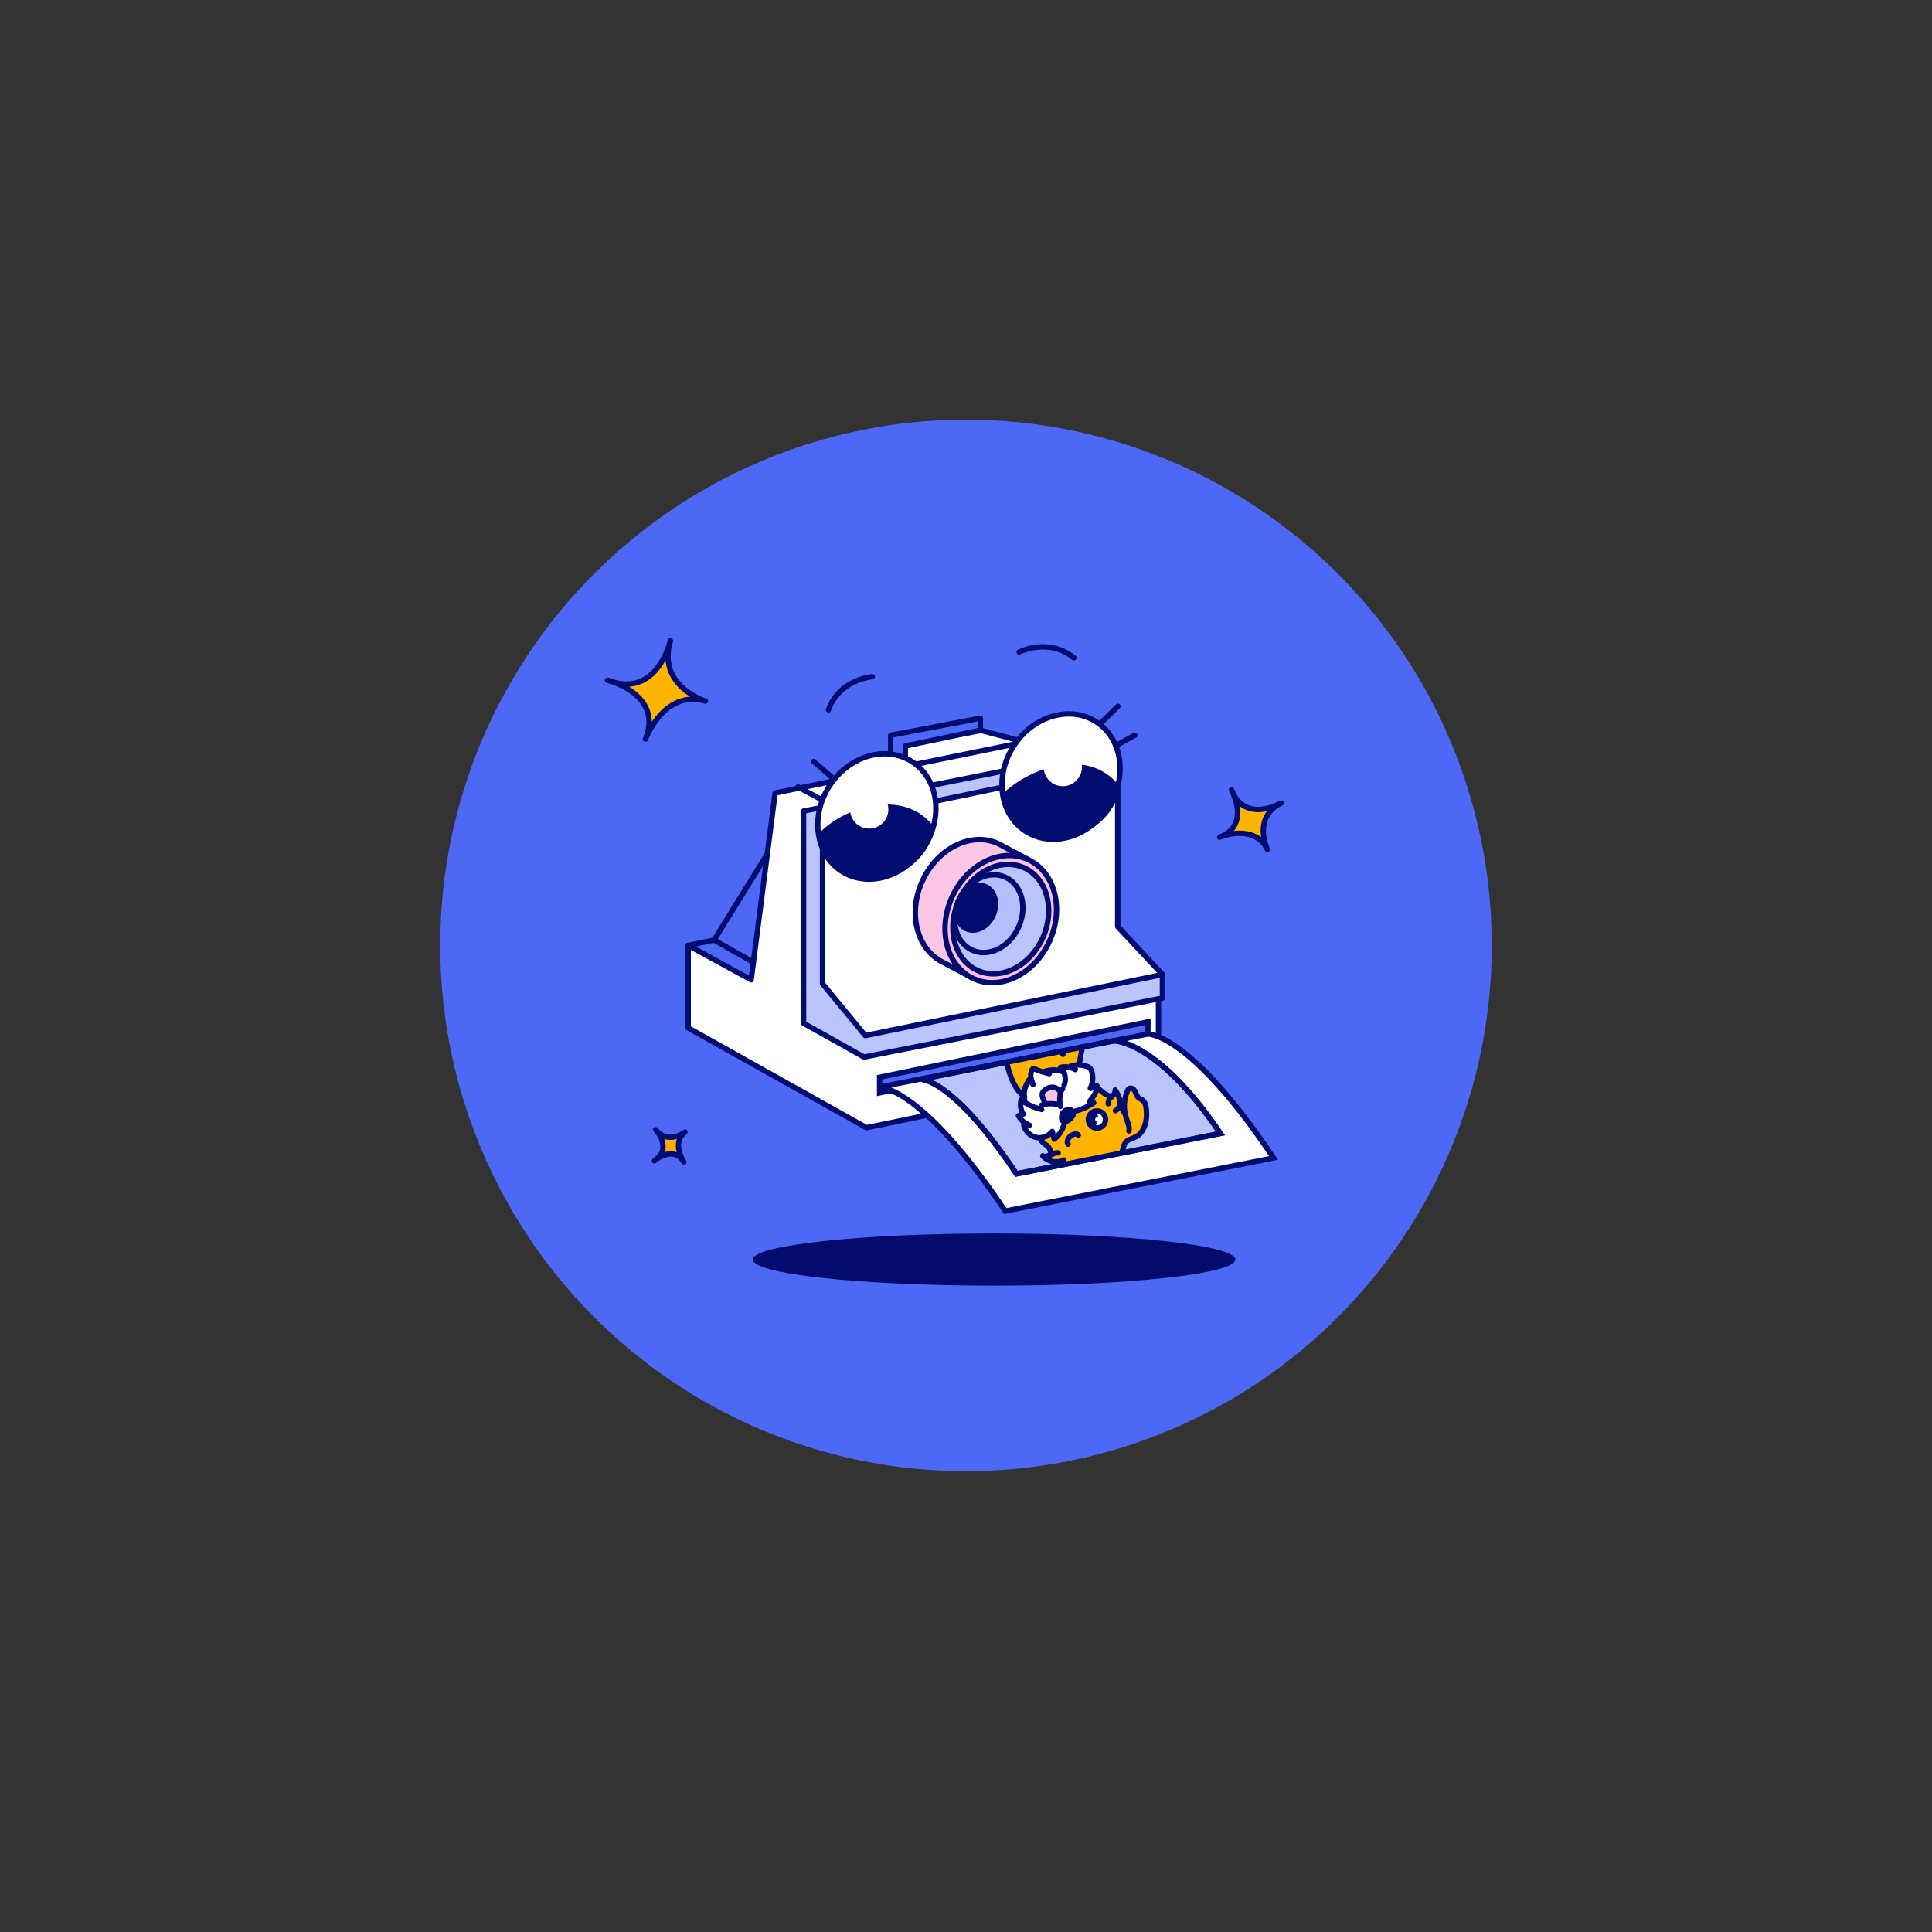 <?xml version="1.0" encoding="utf-8"?>
<!-- Generator: Adobe Illustrator 27.0.0, SVG Export Plug-In . SVG Version: 6.00 Build 0)  -->
<svg version="1.1" xmlns="http://www.w3.org/2000/svg" xmlns:xlink="http://www.w3.org/1999/xlink" x="0px" y="0px"
	 viewBox="0 0 1080 1080" style="enable-background:new 0 0 1080 1080;" xml:space="preserve">
<rect x="0" y="0" width="1080" height="1080" fill="#333333" stroke="none"/>
<style type="text/css">
	.st0{fill:#4E68F6;}
	.st1{fill:#030C6C;}
	.st2{fill:#FFFFFF;stroke:#4769FB;stroke-miterlimit:10;}
	.st3{fill:#B9C5FC;stroke:#010C71;stroke-width:3;stroke-linecap:round;stroke-linejoin:round;stroke-miterlimit:10;}
	.st4{fill:none;stroke:#010C71;stroke-width:3;stroke-linecap:round;stroke-linejoin:round;stroke-miterlimit:10;}
	.st5{fill:#FFFFFF;stroke:#010C71;stroke-width:3;stroke-linecap:round;stroke-linejoin:round;stroke-miterlimit:10;}
	.st6{fill:none;stroke:#010C71;stroke-width:3;stroke-linecap:round;stroke-miterlimit:10;}
	.st7{fill:#FAC6E3;stroke:#010C71;stroke-width:3;stroke-linecap:round;stroke-miterlimit:10;}
	.st8{fill:#FFBFE1;stroke:#010C71;stroke-width:3;stroke-linecap:round;stroke-miterlimit:10;}
	.st9{fill:#B9C5FC;stroke:#010C71;stroke-width:3;stroke-linecap:round;stroke-miterlimit:10;}
	.st10{fill:#B2C1FD;stroke:#010C71;stroke-width:3;stroke-linecap:round;stroke-miterlimit:10;}
	.st11{fill:#010C71;stroke:#010C71;stroke-width:3;stroke-linecap:round;stroke-miterlimit:10;}
	.st12{fill:#FFAF00;stroke:#010C71;stroke-width:3;stroke-linecap:round;stroke-linejoin:round;stroke-miterlimit:10;}
	.st13{fill:#FFB400;stroke:#010C71;stroke-width:3;stroke-linecap:round;stroke-linejoin:round;stroke-miterlimit:10;}
	.st14{fill:#FFFFFF;stroke:#010C71;stroke-width:3;stroke-linecap:round;stroke-miterlimit:10;}
	.st15{clip-path:url(#SVGID_00000147940097580479530310000016337183791621651115_);fill:#FFB400;}
	.st16{clip-path:url(#SVGID_00000155834980852462843290000013483823697068717477_);fill:#FFB400;}
	.st17{clip-path:url(#SVGID_00000137835592534593111050000006301487529253077638_);fill:#FFFFFF;}
	
		.st18{clip-path:url(#SVGID_00000046329312570295319940000012162424005488206520_);fill:none;stroke:#010C71;stroke-width:3;stroke-linecap:round;stroke-miterlimit:10;}
	
		.st19{clip-path:url(#SVGID_00000036943470218941179880000011305876458287196604_);fill:none;stroke:#010C71;stroke-width:3;stroke-linecap:round;stroke-linejoin:round;stroke-miterlimit:10;}
	
		.st20{clip-path:url(#SVGID_00000058566426919572990820000007311701798656132535_);fill:none;stroke:#010C71;stroke-width:3;stroke-linecap:round;stroke-miterlimit:10;}
	
		.st21{clip-path:url(#SVGID_00000073687892299398190070000000831617721069856941_);fill:none;stroke:#010C71;stroke-width:3;stroke-linecap:round;stroke-linejoin:round;stroke-miterlimit:10;}
	
		.st22{clip-path:url(#SVGID_00000023260257262139284660000002535243357651136447_);fill:none;stroke:#010C71;stroke-width:3;stroke-linecap:round;stroke-linejoin:round;stroke-miterlimit:10;}
	
		.st23{clip-path:url(#SVGID_00000058552566349456601460000006556734659976326295_);fill:none;stroke:#010C71;stroke-width:3;stroke-linecap:round;stroke-linejoin:round;stroke-miterlimit:10;}
	
		.st24{clip-path:url(#SVGID_00000103238686343857772290000016842860600297442690_);fill:none;stroke:#010C71;stroke-width:3;stroke-linecap:round;stroke-linejoin:round;stroke-miterlimit:10;}
	
		.st25{clip-path:url(#SVGID_00000101069194322460879460000000592041604972446655_);fill:none;stroke:#010C71;stroke-width:3;stroke-linecap:round;stroke-linejoin:round;stroke-miterlimit:10;}
	
		.st26{clip-path:url(#SVGID_00000033347283887352534430000002687064236992929186_);fill:#FFFFFF;stroke:#010C71;stroke-width:3;stroke-linecap:round;stroke-miterlimit:10;}
	
		.st27{clip-path:url(#SVGID_00000034067539247441315640000010273864974799972753_);fill:#010C71;stroke:#010C71;stroke-width:3;stroke-linecap:round;stroke-miterlimit:10;}
	.st28{clip-path:url(#SVGID_00000030469287368032582270000002290817014504280473_);fill:#FFFFFF;}
	.st29{clip-path:url(#SVGID_00000124144491876604176380000014569046800862306225_);fill:#010C71;}
	
		.st30{clip-path:url(#SVGID_00000129182423563333670360000001471163043092903092_);fill:none;stroke:#010C71;stroke-width:3;stroke-linecap:round;stroke-miterlimit:10;}
	
		.st31{clip-path:url(#SVGID_00000041985974547423191600000014923660827173491086_);fill:none;stroke:#010C71;stroke-width:3;stroke-linecap:round;stroke-miterlimit:10;}
	
		.st32{clip-path:url(#SVGID_00000156564620508937030110000009779977581814634368_);fill:none;stroke:#010C71;stroke-width:3;stroke-linecap:round;stroke-miterlimit:10;}
	
		.st33{clip-path:url(#SVGID_00000034777596148813698710000000401240186508577956_);fill:none;stroke:#010C71;stroke-width:3;stroke-linecap:round;stroke-miterlimit:10;}
	
		.st34{clip-path:url(#SVGID_00000054986308704845652050000018199703437393614270_);fill:none;stroke:#010C71;stroke-width:3;stroke-linecap:round;stroke-miterlimit:10;}
	.st35{clip-path:url(#SVGID_00000043425800062240030690000018202277611154315146_);fill:#FFC1E3;}
	
		.st36{clip-path:url(#SVGID_00000086679558349939465280000014132114103143064228_);fill:none;stroke:#010C71;stroke-width:3;stroke-linecap:round;stroke-linejoin:round;stroke-miterlimit:10;}
	
		.st37{clip-path:url(#SVGID_00000118388064250728606420000000341031097731361979_);fill:none;stroke:#010C71;stroke-width:3;stroke-linecap:round;stroke-linejoin:round;stroke-miterlimit:10;}
	
		.st38{clip-path:url(#SVGID_00000093159597432795460910000017129078529649897141_);fill:none;stroke:#010C71;stroke-width:3;stroke-linecap:round;stroke-miterlimit:10;}
	.st39{fill:#FFFFFF;stroke:#010C71;stroke-width:3;stroke-linecap:round;stroke-linejoin:round;stroke-miterlimit:10;}
	.st40{fill:#010C71;stroke:#010C71;stroke-width:3;stroke-linecap:round;stroke-linejoin:round;stroke-miterlimit:10;}
	.st41{fill:#FFFFFF;}
</style>
<g id="Calque_9">
	<circle class="st0" cx="540" cy="528.5" r="293.9"/>
</g>
<g id="SHADOW">
	<ellipse class="st1" cx="555.7" cy="704.1" rx="134.9" ry="14.6"/>
</g>
<g id="CAMERA">
	<g>
		<polygon class="st2" points="384.7,555.4 384.7,531.7 386.8,527.7 393.9,534.1 419.9,547.7 429.6,475.5 433.3,443.3 497.9,430.7 
			506.1,428 506.1,417 548.7,409.4 570.8,413.7 575.3,414.3 591.8,410.3 624.8,427.7 625.7,518.9 649,545.5 649,558 647.6,561.4 
			648.3,579.6 642.1,577 642.4,571.2 491.7,603.3 492.7,610.7 499.3,611.2 506,613.8 516.8,623.7 484.4,630.4 384.7,574.6 		"/>
		<polygon class="st3" points="612.2,420.7 449.2,453.4 449.2,572 483,590.9 649.8,557.9 649.8,544.8 624.8,518 624.8,426.6 		"/>
		<polyline class="st4" points="624.8,426.6 591.4,411 433.3,443.3 419.9,547.7 384.7,528.5 384.7,574.6 484.4,630.4 517.8,623.5 		
			"/>
		<polyline class="st4" points="384.7,528.5 399.2,525.5 428.9,477.4 		"/>
		<line class="st4" x1="399.2" y1="525.5" x2="421.1" y2="537.9"/>
		<polygon class="st5" points="459.8,549.9 459.8,461 624.8,426.6 624.8,518 649.8,544.8 483.7,578.9 		"/>
		<polyline class="st6" points="499.4,609.3 491.7,610.9 491.7,602.2 641.7,571.2 641.7,578 		"/>
		<polyline class="st4" points="497.9,430.1 497.9,411 548,401.5 548,408.2 572.8,414.8 		"/>
	</g>
	<g>
		<path class="st7" d="M544.1,546.9l-16.4-8.7c-15-6.9-20.5-27.3-12.1-45.7c8.4-18.4,27.4-27.8,42.4-20.9l16.4,8.7"/>
		
			<ellipse transform="matrix(0.415 -0.91 0.91 0.415 -140.006 809.515)" class="st8" cx="559.2" cy="513.6" rx="36.6" ry="29.9"/>
		
			<ellipse transform="matrix(0.415 -0.91 0.91 0.415 -140.006 809.515)" class="st9" cx="559.2" cy="513.6" rx="31.5" ry="25.7"/>
		
			<ellipse transform="matrix(0.415 -0.91 0.91 0.415 -141.124 801.671)" class="st10" cx="552.5" cy="510.5" rx="22.4" ry="18.3"/>
		
			<ellipse transform="matrix(0.415 -0.91 0.91 0.415 -142.335 793.236)" class="st11" cx="545.4" cy="507.2" rx="12.9" ry="10.5"/>
	</g>
	<line class="st4" x1="647.6" y1="579.6" x2="647.6" y2="558.5"/>
	<polyline class="st4" points="506.1,428 506.1,417 548,408.2 	"/>
</g>
<g id="STAR_2">
	<path class="st12" d="M365.8,648.9c0,0,10.3-9.1,16.5,0.6c0,0-7.2-10.3,0.6-16.7c0,0-9.3,7.4-16.4-1.3
		C366.5,631.4,376.3,641.9,365.8,648.9z"/>
</g>
<g id="STAR_1">
	<path class="st13" d="M688.4,441.6c0,0,11,19.7-6.6,26.4c0,0,19.1-8.1,26.7,6.8c0,0-8.7-17.7,7.7-25.9
		C716.2,448.8,696.1,460.8,688.4,441.6z"/>
	<path class="st13" d="M339.6,380.2c0,0,31.5,7.9,21.2,33c0,0,10.4-28,33.5-21.3c0,0-27.2-8.4-19.5-33.7
		C374.6,358.2,367.4,391.1,339.6,380.2z"/>
</g>
<g id="PICTURE">
	<path class="st14" d="M641.7,578c0,0,23.6-0.6,70.2,69.3l-150,29.7c-46.6-69.9-70.2-69.3-70.2-69.3L641.7,578z"/>
	<path class="st9" d="M622.7,581.8c0,0,24.3-0.4,59.5,51.8l-114,22.6c-35.4-53.1-53.2-52.9-53.2-52.9L622.7,581.8z"/>
	<g id="Calque_1">
		<g>
			<g>
				<defs>
					<path id="SVGID_1_" d="M623,582.1c0,0,24.3-0.4,59.5,51.8l-114,22.6c-35.4-53.1-53.2-52.9-53.2-52.9L623,582.1z"/>
				</defs>
				<clipPath id="SVGID_00000132793387526550880140000014572063811205520541_">
					<use xlink:href="#SVGID_1_"  style="overflow:visible;"/>
				</clipPath>
				<path style="clip-path:url(#SVGID_00000132793387526550880140000014572063811205520541_);fill:#FFB400;" d="M622.7,563.7
					c-1.9,6.7-7.3,11.8-12.4,16.6c-1.5,1.4-3,2.8-4.1,4.6c-2.2,3.6-2.5,8-3.4,12.2c-0.3,1.3-0.7,2.6-1.5,3.7c-1,1.2-2.5,1.9-3.9,2.6
					c-5.2,2.5-10.4,5-15.6,7.4c-2.1,1-4.2,2-6.5,1.9c-1.5-0.1-2.9-0.6-4.2-1.4c-1.3-0.8-2.5-1.8-3.5-3.1c-1.8-2.4-2.4-5.4-3.1-8.4
					c-1.7-7.6-3.8-15.2-7.3-22.2c-0.6-1.2-1.2-2.4-1.1-3.7c0.2-1.6,1.4-2.9,2.7-3.9c2.3-1.9,4.9-3.6,7.4-5.3
					c7.9-5.2,15.9-10.3,24-15.2c1.8-1.1,3.7-2.2,5.7-3.1c1.6-0.7,3.3-1.3,5-1.9c3.2-1,6.4-2,9.6-3c1.8-0.6,6.3-2.9,7.7-1.1
					c1.5,1.9,2.4,5,3.2,7.3c0.9,2.5,1.6,5,1.9,7.6C623.7,558,623.5,560.9,622.7,563.7z"/>
			</g>
			<g>
				<defs>
					<path id="SVGID_00000136406194940933275400000003664537595930847675_" d="M623,582.1c0,0,24.3-0.4,59.5,51.8l-114,22.6
						c-35.4-53.1-53.2-52.9-53.2-52.9L623,582.1z"/>
				</defs>
				<clipPath id="SVGID_00000124865149253489056260000010932872940475859640_">
					<use xlink:href="#SVGID_00000136406194940933275400000003664537595930847675_"  style="overflow:visible;"/>
				</clipPath>
				<path style="clip-path:url(#SVGID_00000124865149253489056260000010932872940475859640_);fill:#FFB400;" d="M640.4,626.8
					c0.8-2.6,0.9-5.6-0.2-8.1c-0.5-1.2-1.3-2.3-2.1-3.3c-1.4-1.9-2.9-3.9-4.3-5.8c-0.3-0.4-0.7-0.9-1.2-1c-1-0.1-2.8,2-3,2.9
					c-0.8,3.3-0.4,5.7-1.2,9c-1,0.2-1.9-0.8-2.2-1.8c-0.2-1,0-2.1-0.1-3.1c-0.2-1.7-1.2-3.3-2.2-4.7c-0.4,1.5-2,2.6-3.5,2.5
					c-1.8-0.2-3.1-1.7-4.1-3.1c-1.4-2-4.1-1.8-5.2-4c-0.5-0.9,0.4-4.2-0.5-4.4c-4.8,12.1-15.1,21-25.5,28.9
					c-1.8,1.4-3.9,3.4-3.3,5.6c0.6,2.5,4.1,3.2,5.3,5.5c1,2-0.4,4.7-2.6,5.1c0.4,2.7,5.2,2.3,6.1,4.8c-1.6,0.7-3,1.7-4.3,2.9
					c-0.4,0.3-0.7,0.7-0.8,1.2c-0.2,0.7,0.2,1.4,0.6,2c1.5,2.5,3,5,4.5,7.5c0.2,0.3,0.4,0.6,0.7,0.9c0.7,0.5,1.7,0.1,2.5-0.3
					c3-1.3,6.4-1.7,9.5-1c0.7,0.1,1.4,0.3,2.1,0.3c1.7-0.2,2.8-1.7,3.7-3.1c1.2-1.8,2.4-3.7,4.2-5.1c1.2-0.9,2.6-1.5,3.9-2.3
					c2.8-1.7,4.9-4.2,7-6.6c0.9-1.1,1.9-2.2,2.5-3.4s0.9-2.5,1.4-3.7c1.2-2.9,3.7-5.3,6.7-6.5c0.6-0.2,1.4-0.3,1.9-0.7
					c0.6-0.5,1-1.6,1.4-2.2C639,630.2,639.8,628.5,640.4,626.8z"/>
			</g>
			<g>
				<defs>
					<path id="SVGID_00000034052157378384522390000005773352272728101307_" d="M623,582.1c0,0,24.3-0.4,59.5,51.8l-114,22.6
						c-35.4-53.1-53.2-52.9-53.2-52.9L623,582.1z"/>
				</defs>
				<clipPath id="SVGID_00000004521514789003099190000013134051981246559140_">
					<use xlink:href="#SVGID_00000034052157378384522390000005773352272728101307_"  style="overflow:visible;"/>
				</clipPath>
				<polygon style="clip-path:url(#SVGID_00000004521514789003099190000013134051981246559140_);fill:#FFFFFF;" points="
					611.3,611.7 609.5,614.6 610.6,617.5 604.2,620.8 598.8,622.1 593.6,631.6 588.8,636.2 587.3,633.5 581.2,636 576.5,634.8 
					572.5,629.9 573.9,628.2 569.9,625.4 570.3,622.8 571.6,620.7 570.2,616 572.5,614.6 572.5,608.9 576.6,602.1 576.7,597.2 
					583.1,599.2 593.3,597.7 594.7,596.2 599.7,596.5 601.3,595.5 608.7,596.2 610.7,601.3 609.7,606.5 611.3,608.7 613.3,608.5 
									"/>
			</g>
			<g>
				<defs>
					<path id="SVGID_00000088821359903056864940000004378399047734630325_" d="M623,582.1c0,0,24.3-0.4,59.5,51.8l-114,22.6
						c-35.4-53.1-53.2-52.9-53.2-52.9L623,582.1z"/>
				</defs>
				<clipPath id="SVGID_00000049209552082809590210000017192913677045699772_">
					<use xlink:href="#SVGID_00000088821359903056864940000004378399047734630325_"  style="overflow:visible;"/>
				</clipPath>
				
					<path style="clip-path:url(#SVGID_00000049209552082809590210000017192913677045699772_);fill:none;stroke:#010C71;stroke-width:3;stroke-linecap:round;stroke-miterlimit:10;" d="
					M631.1,632.2c0.5-2.3-0.7-4.6-1.4-6.8c-1.8-5.1-1.6-10.8,0.6-15.7c0.3-0.7,0.7-1.4,1.7-1.4c0.6,0,1.2,0.2,1.6,0.6
					c1.4,1.3,1.5,3.6,2.9,4.8c0.6,0.5,1.5,0.8,2.2,1.3c1.3,1,1.8,2.8,2,4.4c0.7,5.4-0.1,11.4-4.1,15c0,0.3-2.8,1.7-5.1,2.6
					c-1.7,0.6-2.9,2.1-3.3,3.8c-0.9,4-4,11-14.8,16.2c-3.8,1.8-3.7,8.1-7.9,8.1c-2.8,0-5.7-1.3-8.3-0.4c-1.9,0.7-3.7,2.7-5.7,2
					c-1.1-0.4-1.8-1.6-2.1-2.8s-0.4-2.4-1.1-3.5c-1-1.7-3.3-2.7-3.1-4.8c0.1-0.6,0.4-1.1,0.8-1.5c1.9-2,5.1-1.9,7.7-0.9
					c2.4,1,8,3.5,12.2,1.4"/>
			</g>
			<g>
				<defs>
					<path id="SVGID_00000059275994337919257600000009312480886848499377_" d="M623,582.1c0,0,24.3-0.4,59.5,51.8l-114,22.6
						c-35.4-53.1-53.2-52.9-53.2-52.9L623,582.1z"/>
				</defs>
				<clipPath id="SVGID_00000011012692549127994510000013347809108766474141_">
					<use xlink:href="#SVGID_00000059275994337919257600000009312480886848499377_"  style="overflow:visible;"/>
				</clipPath>
				
					<path style="clip-path:url(#SVGID_00000011012692549127994510000013347809108766474141_);fill:none;stroke:#010C71;stroke-width:3;stroke-linecap:round;stroke-linejoin:round;stroke-miterlimit:10;" d="
					M623.5,620.9c2-1,2.8-3.4,2.5-5.6c-0.3-2.2-1.4-4.1-2.6-6c0,1.1-0.4,2.2-1.2,3c-0.7,0.7-1.6,1.2-2.1,2s-0.5,1.8-0.6,2.7"/>
			</g>
			<g>
				<defs>
					<path id="SVGID_00000039127331242154022910000000134836148136929675_" d="M623,582.1c0,0,24.3-0.4,59.5,51.8l-114,22.6
						c-35.4-53.1-53.2-52.9-53.2-52.9L623,582.1z"/>
				</defs>
				<clipPath id="SVGID_00000128446207188227003470000002901380600349485501_">
					<use xlink:href="#SVGID_00000039127331242154022910000000134836148136929675_"  style="overflow:visible;"/>
				</clipPath>
				
					<path style="clip-path:url(#SVGID_00000128446207188227003470000002901380600349485501_);fill:none;stroke:#010C71;stroke-width:3;stroke-linecap:round;stroke-miterlimit:10;" d="
					M621.4,613.2c-0.7-0.3-1.4-0.6-2.2-1c-0.9-0.4-1.9-0.8-2.6-1.5c-2.7-2.3-2.8-2.2-5.5-4.5"/>
			</g>
			<g>
				<defs>
					<path id="SVGID_00000129172032449716363740000013088886142027564673_" d="M623,582.1c0,0,24.3-0.4,59.5,51.8l-114,22.6
						c-35.4-53.1-53.2-52.9-53.2-52.9L623,582.1z"/>
				</defs>
				<clipPath id="SVGID_00000027606377585412872910000008047835107707205542_">
					<use xlink:href="#SVGID_00000129172032449716363740000013088886142027564673_"  style="overflow:visible;"/>
				</clipPath>
				
					<path style="clip-path:url(#SVGID_00000027606377585412872910000008047835107707205542_);fill:none;stroke:#010C71;stroke-width:3;stroke-linecap:round;stroke-linejoin:round;stroke-miterlimit:10;" d="
					M594.7,648.4c-1.9,1-4.2,1.3-6.3,0.9c-2.1-0.4-4.1-1.5-5.5-3.2c0.8,0.6,2,0.3,3,0c0.9-0.3,1.8-0.6,2.6-1c0.9-0.4,2-0.9,3-0.6"/>
			</g>
			<g>
				<defs>
					<path id="SVGID_00000078020077212066747530000017615337610854821783_" d="M623,582.1c0,0,24.3-0.4,59.5,51.8l-114,22.6
						c-35.4-53.1-53.2-52.9-53.2-52.9L623,582.1z"/>
				</defs>
				<clipPath id="SVGID_00000168079969203944001700000009967699415065319614_">
					<use xlink:href="#SVGID_00000078020077212066747530000017615337610854821783_"  style="overflow:visible;"/>
				</clipPath>
				
					<path style="clip-path:url(#SVGID_00000168079969203944001700000009967699415065319614_);fill:none;stroke:#010C71;stroke-width:3;stroke-linecap:round;stroke-linejoin:round;stroke-miterlimit:10;" d="
					M587.6,645.3c-0.3-1.5-0.6-3.1-1.7-4.3c-0.5-0.6-1.2-1-1.9-1.5c-0.9-0.7-1.7-1.5-2.3-2.5"/>
			</g>
			<g>
				<defs>
					<path id="SVGID_00000137119469628239592720000005465046112475499936_" d="M623,582.1c0,0,24.3-0.4,59.5,51.8l-114,22.6
						c-35.4-53.1-53.2-52.9-53.2-52.9L623,582.1z"/>
				</defs>
				<clipPath id="SVGID_00000172413389523699269240000000464619180725631669_">
					<use xlink:href="#SVGID_00000137119469628239592720000005465046112475499936_"  style="overflow:visible;"/>
				</clipPath>
				
					<path style="clip-path:url(#SVGID_00000172413389523699269240000000464619180725631669_);fill:none;stroke:#010C71;stroke-width:3;stroke-linecap:round;stroke-linejoin:round;stroke-miterlimit:10;" d="
					M601,621.2c3.7-1,7.2-2.6,10.4-4.7c-0.8-0.2-1.6-0.4-2.4-0.7c2.1-2.6,4.3-5.5,4.2-8.8c-1.1,0.8-2.4,1.3-3.7,1.4
					c1.3-2.7,1.6-5.8,1-8.7c-0.3-1.1-0.7-2.3-1.7-3c-0.5-0.4-1.2-0.6-1.9-0.8c-2.7-0.7-5.5-0.8-8.2-0.1c1.2,0,2.3,1,2.4,2.1
					c-2.5-1.4-5.5-1.9-8.3-1.2c2.6,2.5,3.5,6.7,2,10"/>
			</g>
			<g>
				<defs>
					<path id="SVGID_00000116200491568208551910000000229591404415679676_" d="M623,582.1c0,0,24.3-0.4,59.5,51.8l-114,22.6
						c-35.4-53.1-53.2-52.9-53.2-52.9L623,582.1z"/>
				</defs>
				<clipPath id="SVGID_00000153700717403498899950000007219430088230119098_">
					<use xlink:href="#SVGID_00000116200491568208551910000000229591404415679676_"  style="overflow:visible;"/>
				</clipPath>
				
					<path style="clip-path:url(#SVGID_00000153700717403498899950000007219430088230119098_);fill:none;stroke:#010C71;stroke-width:3;stroke-linecap:round;stroke-linejoin:round;stroke-miterlimit:10;" d="
					M594.9,628.3c-0.9,3.3-2.9,6.4-5.6,8.5c-0.4-1.4-0.7-2.9-1.1-4.3c-2.1,2.7-5.8,4.1-9.1,3.3s-6.1-3.6-6.8-6.9
					c1.1,0,2.2,0,3.2,0.1c-2.6-0.9-4.8-2.9-6.2-5.3c0.9-0.3,1.8-0.6,2.7-0.9c-1.4-2.3-1.9-5.3-1.2-7.9c3.4,2.5,7.3,4.3,11.5,5.3"/>
			</g>
			<g>
				<defs>
					<path id="SVGID_00000041983118010880941340000006771955512501534870_" d="M623,582.1c0,0,24.3-0.4,59.5,51.8l-114,22.6
						c-35.4-53.1-53.2-52.9-53.2-52.9L623,582.1z"/>
				</defs>
				<clipPath id="SVGID_00000063626946163280666540000002680503706883600008_">
					<use xlink:href="#SVGID_00000041983118010880941340000006771955512501534870_"  style="overflow:visible;"/>
				</clipPath>
				
					<path style="clip-path:url(#SVGID_00000063626946163280666540000002680503706883600008_);fill:none;stroke:#010C71;stroke-width:3;stroke-linecap:round;stroke-linejoin:round;stroke-miterlimit:10;" d="
					M594.8,599.4c-3.5-1.6-7.6-1.7-11.2-0.3c0.9,0.6,2,0.9,3,1.1c-3.1-0.7-6.2-1.7-9-3c-1.1,1.1-1.5,2.8-1.4,4.4
					c0.1,1.6,0.7,3.1,1.3,4.6c-0.9-0.8-1.6-1.7-2-2.8c-2.8,3.6-3.8,8.5-2.5,12.9"/>
			</g>
			<g>
				<defs>
					<path id="SVGID_00000082364743469846669460000018332932155852329895_" d="M623,582.1c0,0,24.3-0.4,59.5,51.8l-114,22.6
						c-35.4-53.1-53.2-52.9-53.2-52.9L623,582.1z"/>
				</defs>
				<clipPath id="SVGID_00000080913199764404714980000018034257235945961644_">
					<use xlink:href="#SVGID_00000082364743469846669460000018332932155852329895_"  style="overflow:visible;"/>
				</clipPath>
				
					<circle style="clip-path:url(#SVGID_00000080913199764404714980000018034257235945961644_);fill:#FFFFFF;stroke:#010C71;stroke-width:3;stroke-linecap:round;stroke-miterlimit:10;" cx="613.2" cy="625.8" r="4.8"/>
			</g>
			<g>
				<defs>
					<path id="SVGID_00000129174650414517273760000009531273686962004413_" d="M623,582.1c0,0,24.3-0.4,59.5,51.8l-114,22.6
						c-35.4-53.1-53.2-52.9-53.2-52.9L623,582.1z"/>
				</defs>
				<clipPath id="SVGID_00000013163939941507268700000017722775471710268838_">
					<use xlink:href="#SVGID_00000129174650414517273760000009531273686962004413_"  style="overflow:visible;"/>
				</clipPath>
				
					<path style="clip-path:url(#SVGID_00000013163939941507268700000017722775471710268838_);fill:#010C71;stroke:#010C71;stroke-width:3;stroke-linecap:round;stroke-miterlimit:10;" d="
					M611.5,622.3c-0.3-0.4,1-0.6,0.6-0.9c0,0-3,0.8-3.1,3.6s2.4,4.5,2.4,4.5c0.2-0.1-1.2-0.4-1-0.6
					C612.5,627.5,613,624.5,611.5,622.3z"/>
			</g>
			<g>
				<defs>
					<path id="SVGID_00000067936836628530204380000013244918816749067675_" d="M623,582.1c0,0,24.3-0.4,59.5,51.8l-114,22.6
						c-35.4-53.1-53.2-52.9-53.2-52.9L623,582.1z"/>
				</defs>
				<clipPath id="SVGID_00000065056404933286771960000009796310179165187484_">
					<use xlink:href="#SVGID_00000067936836628530204380000013244918816749067675_"  style="overflow:visible;"/>
				</clipPath>
				
					<circle style="clip-path:url(#SVGID_00000065056404933286771960000009796310179165187484_);fill:#FFFFFF;" cx="613.5" cy="625.8" r="1.3"/>
			</g>
			<g>
				<defs>
					<path id="SVGID_00000181806449947745171650000009244792567773347504_" d="M623,582.1c0,0,24.3-0.4,59.5,51.8l-114,22.6
						c-35.4-53.1-53.2-52.9-53.2-52.9L623,582.1z"/>
				</defs>
				<clipPath id="SVGID_00000039103952076347427620000006801154706818834817_">
					<use xlink:href="#SVGID_00000181806449947745171650000009244792567773347504_"  style="overflow:visible;"/>
				</clipPath>
				<path style="clip-path:url(#SVGID_00000039103952076347427620000006801154706818834817_);fill:#010C71;" d="M600.6,625
					c0.4-0.6,0.8-1.3,0.8-2.1c0-0.5-0.1-1-0.3-1.5c-0.3-0.8-0.6-1.5-1.3-2c-0.9-0.7-2.1-0.8-3.2-0.6c-1.6,0.3-3.1,1.4-3.9,2.8
					s-1,3.2-0.5,4.7c0.2,0.6,0.6,1.2,1.1,1.6C596.1,629.6,599.2,627.1,600.6,625z"/>
			</g>
			<g>
				<defs>
					<path id="SVGID_00000181777209683889168910000011959794194055884447_" d="M623,582.1c0,0,24.3-0.4,59.5,51.8l-114,22.6
						c-35.4-53.1-53.2-52.9-53.2-52.9L623,582.1z"/>
				</defs>
				<clipPath id="SVGID_00000088093291786724580140000012533866768838350743_">
					<use xlink:href="#SVGID_00000181777209683889168910000011959794194055884447_"  style="overflow:visible;"/>
				</clipPath>
				
					<path style="clip-path:url(#SVGID_00000088093291786724580140000012533866768838350743_);fill:none;stroke:#010C71;stroke-width:3;stroke-linecap:round;stroke-miterlimit:10;" d="
					M603.4,594.8c0.3-2,0.5-3.2,0.8-5.1c0.3-1.8,0.6-3.6,1.5-5.2c1.2-2.2,3.3-3.8,5.3-5.3c5.3-4.1,10.5-9,12.1-15.5
					c0,0,1.4-11.8-1.8-17.2"/>
			</g>
			<g>
				<defs>
					<path id="SVGID_00000083799836531781374060000013054368050299175297_" d="M623,582.1c0,0,24.3-0.4,59.5,51.8l-114,22.6
						c-35.4-53.1-53.2-52.9-53.2-52.9L623,582.1z"/>
				</defs>
				<clipPath id="SVGID_00000031927755626730479840000013585413568402160042_">
					<use xlink:href="#SVGID_00000083799836531781374060000013054368050299175297_"  style="overflow:visible;"/>
				</clipPath>
				
					<path style="clip-path:url(#SVGID_00000031927755626730479840000013585413568402160042_);fill:none;stroke:#010C71;stroke-width:3;stroke-linecap:round;stroke-miterlimit:10;" d="
					M572.8,613.1c-5.5-4-8-10.9-9.7-17.5s-2.8-13.6-6.7-19.2"/>
			</g>
			<g>
				<defs>
					<path id="SVGID_00000058551963406000599480000000487844386117115533_" d="M623,582.1c0,0,24.3-0.4,59.5,51.8l-114,22.6
						c-35.4-53.1-53.2-52.9-53.2-52.9L623,582.1z"/>
				</defs>
				<clipPath id="SVGID_00000056398185199737610240000013235211703704938118_">
					<use xlink:href="#SVGID_00000058551963406000599480000000487844386117115533_"  style="overflow:visible;"/>
				</clipPath>
				
					<path style="clip-path:url(#SVGID_00000056398185199737610240000013235211703704938118_);fill:none;stroke:#010C71;stroke-width:3;stroke-linecap:round;stroke-miterlimit:10;" d="
					M594.2,589.4c-0.7-2.6-3-4.4-5.4-5.5s-5.1-1.6-7.5-2.8s-4.6-3.2-4.9-5.9"/>
			</g>
			<g>
				<defs>
					<path id="SVGID_00000075137901873191015330000005140073515054180793_" d="M623,582.1c0,0,24.3-0.4,59.5,51.8l-114,22.6
						c-35.4-53.1-53.2-52.9-53.2-52.9L623,582.1z"/>
				</defs>
				<clipPath id="SVGID_00000069388961056711097840000005509390399237761188_">
					<use xlink:href="#SVGID_00000075137901873191015330000005140073515054180793_"  style="overflow:visible;"/>
				</clipPath>
				
					<path style="clip-path:url(#SVGID_00000069388961056711097840000005509390399237761188_);fill:none;stroke:#010C71;stroke-width:3;stroke-linecap:round;stroke-miterlimit:10;" d="
					M628.9,622.6c-0.9-1.4-1.5-3-3-3.7"/>
			</g>
			<g>
				<defs>
					<path id="SVGID_00000156567747523399711920000015315088739683029438_" d="M623,582.1c0,0,24.3-0.4,59.5,51.8l-114,22.6
						c-35.4-53.1-53.2-52.9-53.2-52.9L623,582.1z"/>
				</defs>
				<clipPath id="SVGID_00000014620827662801942400000004916528642960610717_">
					<use xlink:href="#SVGID_00000156567747523399711920000015315088739683029438_"  style="overflow:visible;"/>
				</clipPath>
				
					<path style="clip-path:url(#SVGID_00000014620827662801942400000004916528642960610717_);fill:none;stroke:#010C71;stroke-width:3;stroke-linecap:round;stroke-miterlimit:10;" d="
					M592.2,652.9c-0.9-0.6-1.5-1.2-3-3.3"/>
			</g>
			<g>
				<defs>
					<path id="SVGID_00000062152046659947868690000007840143089452803724_" d="M623,582.1c0,0,24.3-0.4,59.5,51.8l-114,22.6
						c-35.4-53.1-53.2-52.9-53.2-52.9L623,582.1z"/>
				</defs>
				<clipPath id="SVGID_00000177462410128360949170000004154669718116564630_">
					<use xlink:href="#SVGID_00000062152046659947868690000007840143089452803724_"  style="overflow:visible;"/>
				</clipPath>
				<polygon style="clip-path:url(#SVGID_00000177462410128360949170000004154669718116564630_);fill:#FFC1E3;" points="591,609.2 
					593.3,611.4 591.9,617.3 584.6,616.8 582.2,611.9 583.7,608.8 588.9,607.8 				"/>
			</g>
			<g>
				<defs>
					<path id="SVGID_00000008857367834210250980000008353532837156697002_" d="M623,582.1c0,0,24.3-0.4,59.5,51.8l-114,22.6
						c-35.4-53.1-53.2-52.9-53.2-52.9L623,582.1z"/>
				</defs>
				<clipPath id="SVGID_00000150079384156161264490000003363581189534799547_">
					<use xlink:href="#SVGID_00000008857367834210250980000008353532837156697002_"  style="overflow:visible;"/>
				</clipPath>
				
					<path style="clip-path:url(#SVGID_00000150079384156161264490000003363581189534799547_);fill:none;stroke:#010C71;stroke-width:3;stroke-linecap:round;stroke-linejoin:round;stroke-miterlimit:10;" d="
					M594,608.7c-0.9,1-1.2,2.2-1.4,3.5c-0.3,2.1-0.3,4.2,0.2,6.3c-0.7-1.1-2.2-1.3-3.4-1.4c-2.5-0.2-5.1-0.3-7.3,0.8"/>
			</g>
			<g>
				<defs>
					<path id="SVGID_00000123402384545720096500000006917069477019601342_" d="M623,582.1c0,0,24.3-0.4,59.5,51.8l-114,22.6
						c-35.4-53.1-53.2-52.9-53.2-52.9L623,582.1z"/>
				</defs>
				<clipPath id="SVGID_00000124853940594917756960000001265569746233104562_">
					<use xlink:href="#SVGID_00000123402384545720096500000006917069477019601342_"  style="overflow:visible;"/>
				</clipPath>
				
					<path style="clip-path:url(#SVGID_00000124853940594917756960000001265569746233104562_);fill:none;stroke:#010C71;stroke-width:3;stroke-linecap:round;stroke-linejoin:round;stroke-miterlimit:10;" d="
					M592.6,610.3c-0.7-1.4-2.2-2.3-3.7-2.5s-3.1,0.3-4.4,1.2c-0.8,0.5-1.5,1.2-1.8,2.1c-0.3,0.9,0,1.9,0.3,2.8
					c0.4,1.1,0.9,2.2,1.5,3.3"/>
			</g>
			<path class="st6" d="M622.7,581.8c0,0,24.3-0.4,59.5,51.8l-114,22.6c-35.4-53.1-53.2-52.9-53.2-52.9L622.7,581.8z"/>
			<g>
				<defs>
					<path id="SVGID_00000052810332944858510380000006002600420567839378_" d="M623,582.1c0,0,24.3-0.4,59.5,51.8l-114,22.6
						c-35.4-53.1-53.2-52.9-53.2-52.9L623,582.1z"/>
				</defs>
				<clipPath id="SVGID_00000024692518974057541300000016556752634328855445_">
					<use xlink:href="#SVGID_00000052810332944858510380000006002600420567839378_"  style="overflow:visible;"/>
				</clipPath>
				
					<path style="clip-path:url(#SVGID_00000024692518974057541300000016556752634328855445_);fill:none;stroke:#010C71;stroke-width:3;stroke-linecap:round;stroke-miterlimit:10;" d="
					M602.8,634.5c-0.9-1-2.9-0.7-4.5,0.7s-2.1,3.4-1.2,4.4"/>
			</g>
		</g>
	</g>
</g>
<g id="EYE_x5F_L">
	
		<ellipse transform="matrix(0.541 -0.841 0.841 0.541 -158.645 621.782)" class="st39" cx="490.1" cy="456.2" rx="36.4" ry="31.5"/>
	<line class="st4" x1="466.2" y1="435.5" x2="454.9" y2="425.7"/>
	<line class="st4" x1="459.6" y1="447.2" x2="446.1" y2="439.9"/>
	<path class="st40" d="M520.8,463.4c0,0-7.8-13.9-28.8-12c-21,2-32.9,15.3-32.9,15.3s2.3,26.4,30.3,22.9
		C517.4,486.1,520.8,463.4,520.8,463.4z"/>
	<circle class="st41" cx="485.9" cy="452.5" r="10.7"/>
	<path class="st4" d="M487.6,378.3c0,0-18.3,1.3-24.5,18.5"/>
</g>
<g id="EYE_x5F_R">
	
		<ellipse transform="matrix(0.541 -0.841 0.841 0.541 -92.623 698.085)" class="st39" cx="593" cy="433.9" rx="36.4" ry="31.5"/>
	<line class="st4" x1="614.8" y1="404.8" x2="624.9" y2="394.8"/>
	<line class="st4" x1="623.6" y1="416.9" x2="634.4" y2="411"/>
	<path class="st40" d="M624.5,440.7c0,0-7.8-13.9-28.8-11.8s-34.8,16.5-34.8,16.5s4.4,25.4,32.4,21.7
		C621.2,463.4,624.5,440.7,624.5,440.7z"/>
	<circle class="st41" cx="594.1" cy="428.8" r="10.7"/>
	<path class="st4" d="M569.7,364.5c0,0,16.4-8.3,30.6,3.2"/>
</g>
</svg>
